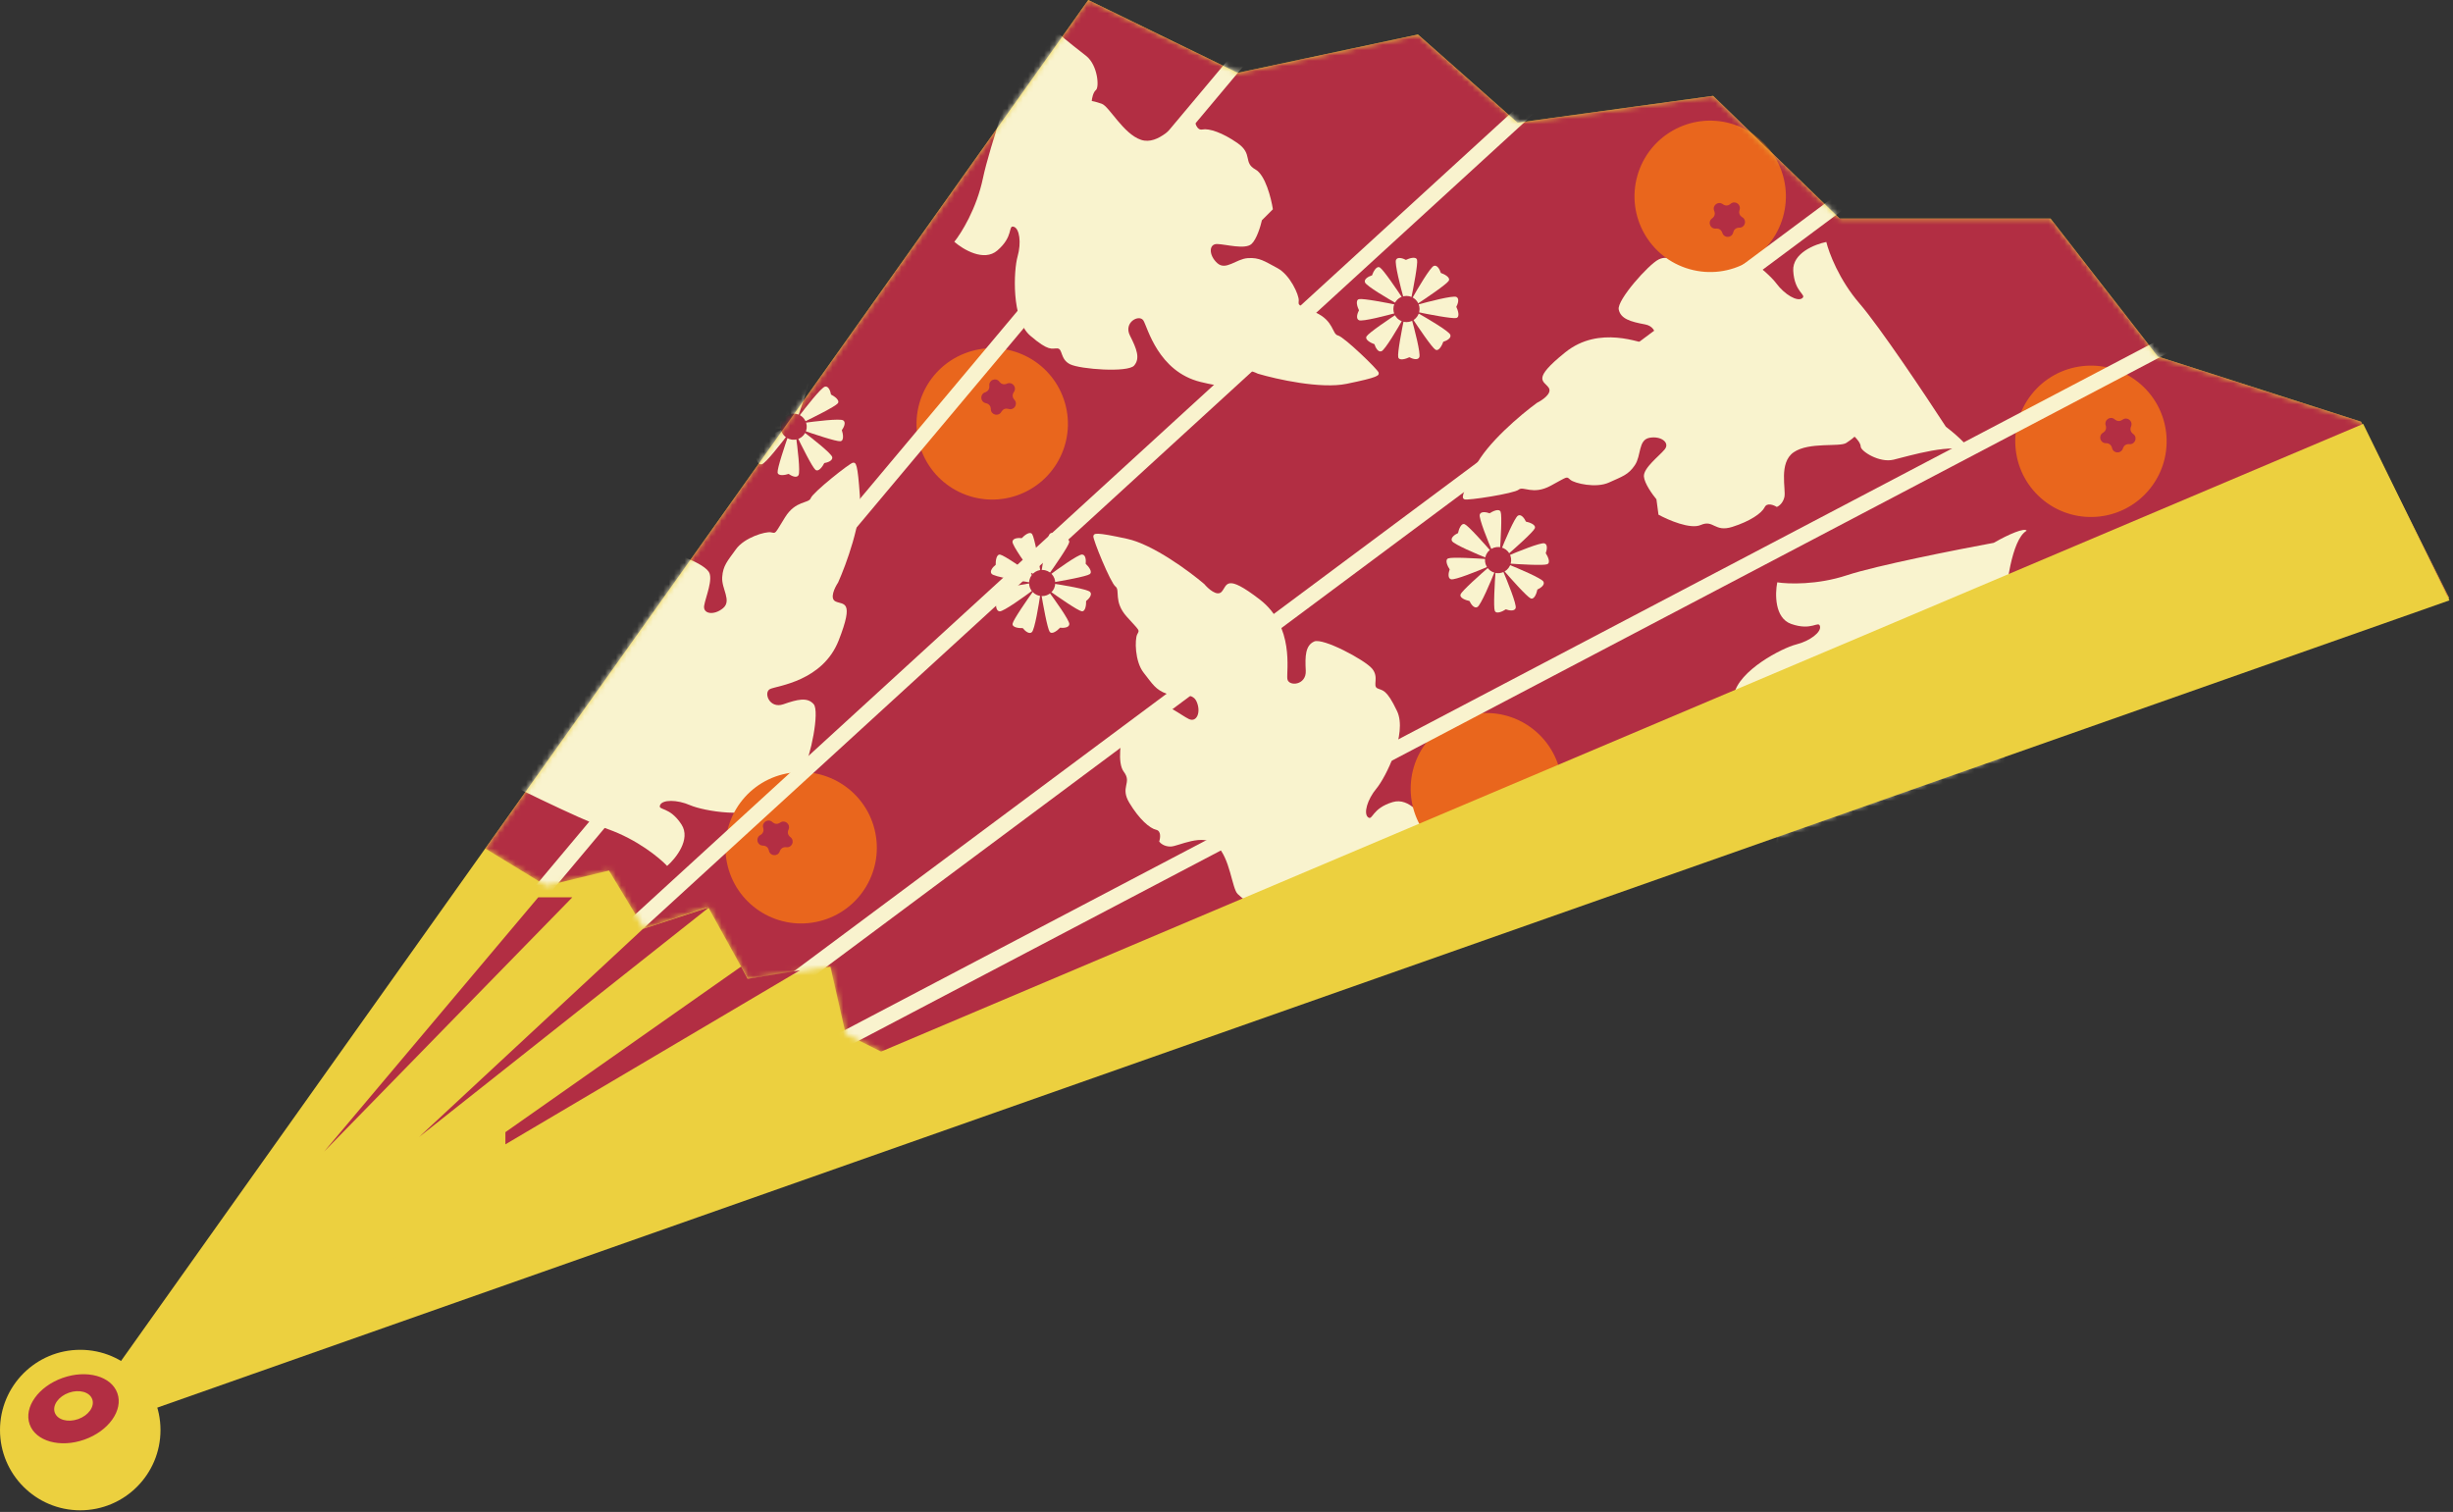 <?xml version="1.0" encoding="UTF-8"?> <svg xmlns="http://www.w3.org/2000/svg" width="464" height="286" viewBox="0 0 464 286" fill="none"><rect x="0" y="0" width="464" height="286" fill="#333333" stroke="none"/> <path d="M205.849 0L22.384 258.156L27.46 266.857L463.279 113.124L446.601 79.767L408.167 67.439L387.863 41.334H347.979L324.049 18.129L287.066 23.205L268.212 6.526L234.13 13.778L205.849 0Z" fill="#ECD03F"></path> <mask id="mask0_740_253" style="mask-type:alpha" maskUnits="userSpaceOnUse" x="22" y="0" width="442" height="267"> <path fill-rule="evenodd" clip-rule="evenodd" d="M234.13 13.778L205.849 0L91.786 160.5L103.348 167.559L115.193 164.671L121.837 175.648L133.97 171.604L141.481 185.181L157.08 182.87L159.969 195.581L168.058 199.625L180.654 212.819L463.279 113.124L446.601 79.767L408.167 67.439L387.863 41.334H347.979L324.049 18.129L287.066 23.205L268.212 6.526L234.13 13.778Z" fill="#ECD03F"></path> </mask> <g mask="url(#mask0_740_253)"> <path fill-rule="evenodd" clip-rule="evenodd" d="M234.13 13.778L205.849 0L91.786 160.5L103.348 167.559L115.193 164.671L121.837 175.648L133.97 171.604L141.481 185.181L157.08 182.87L159.969 195.581L168.058 199.625L180.654 212.819L463.279 113.124L446.601 79.767L408.167 67.439L387.863 41.334H347.979L324.049 18.129L287.066 23.205L268.212 6.526L234.13 13.778Z" fill="#B22E43"></path> <path d="M274.335 63.319C274.076 62.645 269.993 60.23 267.985 59.107L267.045 60.047C268.265 61.915 270.868 65.749 271.516 66.138C272.164 66.527 272.78 65.306 273.006 64.647C273.557 64.486 274.594 63.993 274.335 63.319Z" fill="#F9F3CE"></path> <path d="M258.196 53.42C258.455 54.094 262.538 56.509 264.546 57.632L265.486 56.693C264.266 54.824 261.663 50.99 261.015 50.601C260.367 50.213 259.751 51.433 259.524 52.092C258.974 52.254 257.937 52.746 258.196 53.42Z" fill="#F9F3CE"></path> <path d="M271.215 50.3C270.541 50.559 268.126 54.642 267.003 56.651L267.942 57.59C269.811 56.37 273.645 53.767 274.034 53.119C274.422 52.471 273.202 51.855 272.543 51.629C272.381 51.078 271.889 50.041 271.215 50.3Z" fill="#F9F3CE"></path> <path d="M261.316 66.439C261.99 66.18 264.405 62.097 265.528 60.089L264.588 59.149C262.72 60.37 258.886 62.972 258.497 63.62C258.108 64.268 259.329 64.884 259.988 65.111C260.15 65.661 260.642 66.698 261.316 66.439Z" fill="#F9F3CE"></path> <path d="M275.471 56.163C274.811 55.87 270.217 57.049 268.002 57.675L268.002 59.004C270.187 59.462 274.738 60.333 275.471 60.15C276.204 59.967 275.777 58.668 275.471 58.042C275.746 57.538 276.131 56.457 275.471 56.163Z" fill="#F9F3CE"></path> <path d="M257.06 60.576C257.72 60.869 262.314 59.69 264.528 59.064L264.528 57.735C262.344 57.277 257.793 56.406 257.06 56.59C256.327 56.773 256.754 58.071 257.06 58.697C256.785 59.201 256.4 60.282 257.06 60.576Z" fill="#F9F3CE"></path> <path d="M264.059 49.164C263.766 49.824 264.945 54.418 265.571 56.633H266.9C267.358 54.449 268.229 49.897 268.046 49.164C267.862 48.431 266.564 48.858 265.938 49.164C265.434 48.889 264.352 48.504 264.059 49.164Z" fill="#F9F3CE"></path> <path d="M268.472 67.575C268.765 66.915 267.586 62.321 266.96 60.107L265.631 60.107C265.173 62.291 264.302 66.842 264.485 67.575C264.669 68.308 265.967 67.881 266.593 67.575C267.097 67.85 268.178 68.235 268.472 67.575Z" fill="#F9F3CE"></path> <circle cx="266.042" cy="58.453" r="2.476" fill="#B32E43"></circle> <path d="M185.935 33.691C187.139 27.91 192.16 13.177 194.52 6.532C194.52 3.258 194.935 0 195.647 0C195.647 3.413 203.358 8.849 205.507 10.618C207.656 12.388 207.962 16.504 207.302 17.032C206.774 17.454 206.554 18.587 206.51 19.1C206.672 19.115 207.276 19.241 208.403 19.628C209.811 20.113 212.495 25.35 215.84 26.45C219.185 27.55 222.291 23.318 223.653 22.699C224.743 22.203 225.677 22.492 226.007 22.699C226.069 23.38 226.441 24.693 227.432 24.495C228.67 24.247 231.21 25.052 234.121 27.096C237.032 29.14 235.112 30.751 237.465 32.051C239.348 33.092 240.457 37.508 240.775 39.586L238.7 41.661C238.445 42.798 237.694 45.289 236.723 46.159C235.509 47.246 231.88 46.208 230.249 46.159C228.618 46.109 228.618 48.284 230.249 49.766C231.88 51.249 233.807 48.975 236.031 48.827C238.255 48.679 239.194 49.42 241.615 50.705C244.037 51.99 245.717 55.795 245.668 56.833C245.618 57.871 245.322 57.525 248.831 59.106C252.34 60.688 251.963 63.211 253.087 63.457C254.21 63.703 260.671 69.917 260.776 70.479C260.882 71.041 260.805 71.357 254.709 72.605C249.832 73.604 241.496 71.745 237.937 70.69C236.897 70.178 234.718 69.462 234.324 70.69C233.831 72.225 235.145 74.221 227.098 72.25C219.052 70.28 217.071 61.914 216.29 60.639C215.508 59.364 212.464 60.968 213.739 63.478C215.014 65.987 215.714 67.797 214.521 69.155C213.328 70.513 204.359 69.854 202.425 68.908C200.492 67.962 201.068 65.946 199.998 65.905C198.928 65.864 198.435 66.563 194.856 63.478C191.276 60.392 191.742 51.101 192.482 48.511C193.222 45.922 192.852 43.185 191.742 42.889C190.632 42.593 191.806 44.681 188.644 47.391C186.115 49.559 182.171 47.19 180.515 45.735C181.82 44.129 184.73 39.472 185.935 33.691Z" fill="#F9F3CE"></path> <path d="M200.989 74.891C203.911 82.238 200.324 90.562 192.977 93.484C185.63 96.406 177.305 92.819 174.383 85.472C171.461 78.125 175.049 69.8 182.396 66.878C189.743 63.956 198.067 67.543 200.989 74.891Z" fill="#E9661D"></path> <path d="M187.129 72.902C187.063 71.877 188.347 71.366 189.004 72.156L189.133 72.313C189.427 72.666 189.914 72.791 190.341 72.621L190.53 72.546C191.485 72.166 192.368 73.23 191.818 74.098L191.71 74.27C191.464 74.658 191.497 75.16 191.79 75.514L191.92 75.671C192.576 76.461 191.837 77.629 190.842 77.375L190.645 77.325C190.199 77.212 189.732 77.397 189.486 77.786L189.377 77.958C188.828 78.826 187.489 78.484 187.423 77.459L187.41 77.256C187.38 76.798 187.059 76.41 186.614 76.297L186.417 76.246C185.421 75.993 185.332 74.613 186.287 74.234L186.476 74.158C186.903 73.989 187.172 73.563 187.142 73.105L187.129 72.902Z" fill="#B32E43"></path> <path d="M156.047 73.136C155.345 73.304 152.41 77.03 151.031 78.873L151.838 79.928C153.851 78.966 157.996 76.894 158.467 76.303C158.939 75.713 157.811 74.941 157.188 74.629C157.1 74.061 156.749 72.968 156.047 73.136Z" fill="#F9F3CE"></path> <path d="M144.098 87.822C144.8 87.654 147.734 83.927 149.113 82.085L148.307 81.029C146.293 81.991 142.148 84.064 141.677 84.654C141.206 85.245 142.334 86.017 142.957 86.329C143.044 86.896 143.395 87.989 144.098 87.822Z" fill="#F9F3CE"></path> <path d="M142.729 74.504C142.897 75.206 146.624 78.141 148.466 79.52L149.522 78.713C148.56 76.7 146.488 72.555 145.897 72.084C145.306 71.612 144.534 72.74 144.222 73.363C143.655 73.451 142.562 73.802 142.729 74.504Z" fill="#F9F3CE"></path> <path d="M157.415 86.453C157.247 85.751 153.521 82.817 151.678 81.437L150.623 82.244C151.585 84.258 153.657 88.403 154.248 88.874C154.838 89.345 155.61 88.217 155.922 87.594C156.49 87.507 157.583 87.156 157.415 86.453Z" fill="#F9F3CE"></path> <path d="M149.105 71.062C148.727 71.677 149.287 76.387 149.614 78.665L150.931 78.841C151.675 76.737 153.141 72.341 153.056 71.59C152.971 70.839 151.628 71.091 150.967 71.311C150.504 70.972 149.483 70.447 149.105 71.062Z" fill="#F9F3CE"></path> <path d="M151.04 89.895C151.418 89.28 150.857 84.57 150.53 82.292L149.213 82.116C148.47 84.221 147.004 88.617 147.088 89.368C147.173 90.118 148.516 89.867 149.178 89.647C149.641 89.986 150.662 90.511 151.04 89.895Z" fill="#F9F3CE"></path> <path d="M140.655 81.446C141.271 81.824 145.98 81.264 148.259 80.937L148.435 79.62C146.33 78.876 141.934 77.41 141.183 77.495C140.433 77.579 140.684 78.923 140.904 79.584C140.565 80.047 140.04 81.068 140.655 81.446Z" fill="#F9F3CE"></path> <path d="M159.489 79.511C158.874 79.133 154.164 79.694 151.886 80.021L151.71 81.338C153.814 82.081 158.21 83.547 158.961 83.463C159.712 83.378 159.46 82.034 159.24 81.373C159.579 80.91 160.104 79.889 159.489 79.511Z" fill="#F9F3CE"></path> <circle cx="150.125" cy="80.711" r="2.476" transform="rotate(-82.389 150.125 80.711)" fill="#B32E43"></circle> <path d="M114.971 156.833C109.401 154.874 95.462 147.945 89.189 144.726C85.944 144.292 82.769 143.45 82.863 142.744C86.246 143.196 92.655 136.273 94.694 134.377C96.733 132.481 100.853 132.723 101.289 133.447C101.638 134.027 102.731 134.395 103.234 134.506C103.27 134.348 103.475 133.766 104.008 132.7C104.675 131.369 110.221 129.401 111.755 126.232C113.288 123.062 109.505 119.423 109.071 117.991C108.725 116.845 109.135 115.958 109.383 115.658C110.067 115.687 111.417 115.492 111.352 114.484C111.271 113.223 112.405 110.813 114.817 108.198C117.228 105.583 118.57 107.7 120.171 105.539C121.452 103.811 125.976 103.297 128.078 103.256L129.86 105.589C130.953 105.991 133.322 107.066 134.056 108.144C134.973 109.491 133.463 112.951 133.198 114.56C132.933 116.17 135.089 116.458 136.774 115.038C138.46 113.618 136.462 111.407 136.609 109.183C136.757 106.959 137.616 106.126 139.21 103.896C140.805 101.666 144.799 100.505 145.821 100.691C146.843 100.878 146.461 101.126 148.493 97.857C150.525 94.589 152.977 95.296 153.369 94.215C153.761 93.134 160.777 87.553 161.348 87.523C161.919 87.493 162.221 87.611 162.651 93.819C162.995 98.785 160.048 106.802 158.532 110.189C157.887 111.153 156.888 113.217 158.053 113.77C159.51 114.462 161.662 113.424 158.643 121.139C155.624 128.854 147.07 129.709 145.702 130.315C144.334 130.921 145.522 134.151 148.178 133.219C150.834 132.287 152.721 131.834 153.909 133.196C155.096 134.559 153.256 143.361 152.062 145.152C150.868 146.943 148.946 146.105 148.764 147.16C148.581 148.215 149.209 148.797 145.677 151.936C142.144 155.075 132.997 153.383 130.528 152.306C128.06 151.23 125.297 151.234 124.857 152.295C124.417 153.356 126.642 152.469 128.909 155.962C130.723 158.756 127.853 162.351 126.191 163.8C124.772 162.294 120.542 158.793 114.971 156.833Z" fill="#F9F3CE"></path> <path d="M148.058 146.477C155.727 144.554 163.504 149.212 165.427 156.881C167.35 164.551 162.691 172.327 155.022 174.25C147.353 176.173 139.577 171.515 137.653 163.845C135.73 156.176 140.389 148.4 148.058 146.477Z" fill="#E9661D"></path> <path d="M144.251 159.952C143.226 159.881 142.89 158.541 143.76 157.995L143.933 157.887C144.322 157.643 144.51 157.176 144.398 156.73L144.349 156.533C144.099 155.537 145.27 154.803 146.058 155.462L146.214 155.593C146.566 155.887 147.068 155.922 147.458 155.678L147.63 155.57C148.5 155.024 149.56 155.911 149.177 156.864L149.101 157.053C148.929 157.479 149.052 157.967 149.404 158.262L149.56 158.393C150.348 159.052 149.832 160.334 148.807 160.264L148.604 160.25C148.146 160.219 147.719 160.486 147.548 160.912L147.472 161.101C147.088 162.054 145.709 161.959 145.459 160.963L145.41 160.766C145.298 160.32 144.912 159.997 144.454 159.965L144.251 159.952Z" fill="#B32E43"></path> <path d="M191.518 102.474C191.482 103.196 194.238 107.056 195.62 108.896L196.859 108.418C196.5 106.215 195.672 101.656 195.237 101.038C194.801 100.42 193.745 101.287 193.27 101.797C192.701 101.723 191.554 101.753 191.518 102.474Z" fill="#F9F3CE"></path> <path d="M202.269 118.059C202.304 117.338 199.549 113.477 198.167 111.637L196.927 112.116C197.287 114.318 198.115 118.878 198.55 119.495C198.985 120.113 200.042 119.246 200.516 118.736C201.085 118.811 202.233 118.78 202.269 118.059Z" fill="#F9F3CE"></path> <path d="M189.101 115.642C189.822 115.678 193.683 112.922 195.523 111.54L195.044 110.301C192.842 110.66 188.282 111.488 187.665 111.923C187.047 112.359 187.914 113.415 188.424 113.889C188.349 114.459 188.38 115.606 189.101 115.642Z" fill="#F9F3CE"></path> <path d="M204.685 104.891C203.964 104.856 200.104 107.611 198.264 108.993L198.742 110.233C200.945 109.873 205.504 109.045 206.122 108.61C206.74 108.175 205.873 107.118 205.362 106.644C205.437 106.075 205.407 104.927 204.685 104.891Z" fill="#F9F3CE"></path> <path d="M187.582 108.558C188.067 109.093 192.745 109.874 195.024 110.198L195.562 108.983C193.75 107.68 189.941 105.042 189.196 104.913C188.451 104.783 188.317 106.144 188.343 106.84C187.887 107.189 187.098 108.022 187.582 108.558Z" fill="#F9F3CE"></path> <path d="M206.204 111.976C205.719 111.44 201.041 110.659 198.763 110.335L198.225 111.55C200.036 112.853 203.846 115.492 204.59 115.621C205.335 115.75 205.469 114.39 205.444 113.693C205.899 113.344 206.689 112.511 206.204 111.976Z" fill="#F9F3CE"></path> <path d="M195.184 119.577C195.719 119.093 196.501 114.415 196.825 112.136L195.61 111.598C194.307 113.41 191.668 117.219 191.539 117.964C191.41 118.708 192.77 118.843 193.466 118.817C193.816 119.272 194.649 120.062 195.184 119.577Z" fill="#F9F3CE"></path> <path d="M198.602 100.956C198.067 101.441 197.286 106.119 196.962 108.397L198.177 108.935C199.48 107.124 202.118 103.314 202.247 102.57C202.377 101.825 201.016 101.691 200.32 101.716C199.97 101.261 199.138 100.471 198.602 100.956Z" fill="#F9F3CE"></path> <circle cx="197.131" cy="110.281" r="2.476" transform="rotate(-156.122 197.131 110.281)" fill="#B32E43"></circle> <path d="M260.359 165.35C256.918 170.148 246.362 181.588 241.515 186.709C240.189 189.702 238.492 192.514 237.84 192.226C239.222 189.105 234.371 181.013 233.122 178.525C231.874 176.037 233.259 172.149 234.077 171.934C234.731 171.761 235.39 170.815 235.638 170.363C235.497 170.284 234.995 169.924 234.122 169.114C233.03 168.101 232.695 162.226 230.082 159.866C227.469 157.506 222.916 160.119 221.419 160.133C220.222 160.145 219.485 159.503 219.267 159.181C219.486 158.533 219.678 157.181 218.691 156.962C217.458 156.687 215.462 154.922 213.628 151.875C211.793 148.828 214.201 148.132 212.575 145.99C211.274 144.277 212.049 139.79 212.598 137.761L215.336 136.703C216.029 135.767 217.724 133.793 218.964 133.391C220.515 132.888 223.413 135.306 224.884 136.012C226.355 136.717 227.236 134.729 226.345 132.713C225.453 130.697 222.771 131.995 220.677 131.231C218.584 130.466 218.025 129.408 216.331 127.253C214.637 125.098 214.641 120.938 215.106 120.009C215.571 119.08 215.702 119.517 213.134 116.65C210.566 113.784 211.931 111.629 211.003 110.949C210.075 110.27 206.683 101.972 206.814 101.415C206.946 100.859 207.143 100.601 213.223 101.928C218.086 102.988 224.957 108.063 227.784 110.468C228.528 111.357 230.23 112.894 231.088 111.93C232.16 110.726 231.766 108.369 238.327 113.428C244.887 118.488 243.312 126.939 243.51 128.421C243.709 129.904 247.142 129.669 246.992 126.858C246.841 124.047 246.935 122.109 248.575 121.35C250.216 120.592 258.15 124.824 259.535 126.472C260.92 128.12 259.578 129.73 260.539 130.201C261.5 130.671 262.235 130.231 264.259 134.502C266.283 138.772 262.096 147.079 260.371 149.148C258.646 151.216 257.877 153.869 258.772 154.589C259.667 155.308 259.439 152.924 263.427 151.726C266.617 150.767 269.265 154.53 270.19 156.531C268.347 157.471 263.8 160.551 260.359 165.35Z" fill="#F9F3CE"></path> <path d="M266.849 148.641C267.151 140.74 273.801 134.58 281.702 134.882C289.603 135.184 295.763 141.834 295.461 149.735C295.159 157.636 288.509 163.796 280.608 163.494C272.707 163.192 266.547 156.542 266.849 148.641Z" fill="#E9661D"></path> <path d="M274.466 109.576C275.159 109.78 279.558 108.007 281.671 107.094L281.496 105.777C279.271 105.611 274.644 105.347 273.942 105.625C273.239 105.903 273.834 107.134 274.219 107.714C274.013 108.25 273.774 109.373 274.466 109.576Z" fill="#F9F3CE"></path> <path d="M292.137 102.779C291.444 102.575 287.045 104.349 284.932 105.261L285.107 106.578C287.332 106.745 291.959 107.009 292.661 106.731C293.364 106.453 292.769 105.222 292.384 104.641C292.59 104.106 292.829 102.983 292.137 102.779Z" fill="#F9F3CE"></path> <path d="M286.7 115.013C286.904 114.32 285.13 109.921 284.218 107.808L282.901 107.983C282.734 110.209 282.47 114.835 282.748 115.538C283.027 116.24 284.257 115.646 284.838 115.26C285.374 115.466 286.496 115.706 286.7 115.013Z" fill="#F9F3CE"></path> <path d="M279.903 97.343C279.699 98.035 281.473 102.434 282.385 104.547L283.702 104.372C283.869 102.147 284.133 97.521 283.855 96.818C283.576 96.115 282.346 96.71 281.765 97.095C281.229 96.889 280.107 96.65 279.903 97.343Z" fill="#F9F3CE"></path> <path d="M279.457 114.828C280.091 114.483 281.948 110.118 282.797 107.979L281.742 107.171C280.05 108.627 276.592 111.712 276.292 112.405C275.992 113.099 277.283 113.548 277.966 113.686C278.199 114.211 278.823 115.174 279.457 114.828Z" fill="#F9F3CE"></path> <path d="M287.146 97.527C286.512 97.873 284.655 102.237 283.806 104.377L284.861 105.184C286.553 103.729 290.011 100.644 290.311 99.95C290.611 99.257 289.32 98.807 288.637 98.669C288.404 98.144 287.78 97.181 287.146 97.527Z" fill="#F9F3CE"></path> <path d="M291.952 110.022C291.607 109.388 287.242 107.532 285.103 106.683L284.295 107.738C285.751 109.429 288.835 112.887 289.529 113.187C290.223 113.487 290.672 112.197 290.81 111.514C291.335 111.281 292.298 110.656 291.952 110.022Z" fill="#F9F3CE"></path> <path d="M274.651 102.334C274.997 102.968 279.361 104.824 281.5 105.673L282.308 104.618C280.852 102.927 277.768 99.469 277.074 99.168C276.381 98.868 275.931 100.159 275.793 100.842C275.268 101.075 274.305 101.7 274.651 102.334Z" fill="#F9F3CE"></path> <circle cx="283.371" cy="105.95" r="2.476" transform="rotate(127.436 283.371 105.95)" fill="#B32E43"></circle> <path d="M351.728 57.394C355.586 61.864 364.233 74.808 368.074 80.721C370.674 82.711 373.009 85.021 372.576 85.587C369.866 83.512 360.863 86.33 358.151 86.961C355.44 87.591 351.985 85.333 351.967 84.488C351.953 83.812 351.187 82.948 350.806 82.601C350.697 82.721 350.229 83.124 349.237 83.783C347.996 84.607 342.206 83.555 339.299 85.542C336.392 87.529 337.865 92.568 337.528 94.026C337.259 95.193 336.462 95.758 336.098 95.895C335.519 95.53 334.25 95.027 333.805 95.934C333.249 97.069 331.066 98.596 327.673 99.665C324.281 100.734 324.169 98.23 321.706 99.308C319.735 100.171 315.555 98.366 313.711 97.356L313.325 94.446C312.577 93.554 311.056 91.443 310.956 90.143C310.83 88.518 313.86 86.267 314.891 85.003C315.922 83.738 314.195 82.416 312.026 82.81C309.858 83.203 310.491 86.115 309.257 87.972C308.023 89.827 306.864 90.122 304.371 91.264C301.879 92.406 297.836 91.427 297.042 90.757C296.248 90.087 296.703 90.061 293.315 91.886C289.926 93.711 288.151 91.879 287.273 92.621C286.395 93.364 277.533 94.716 277.023 94.458C276.513 94.2 276.309 93.947 279.023 88.348C281.195 83.869 287.738 78.38 290.739 76.195C291.777 75.68 293.671 74.386 292.935 73.326C292.016 72.002 289.632 71.832 296.089 66.64C302.545 61.449 310.391 64.962 311.879 65.116C313.367 65.271 313.943 61.878 311.175 61.365C308.407 60.852 306.545 60.307 306.192 58.535C305.839 56.762 311.814 50.041 313.741 49.081C315.667 48.121 316.918 49.803 317.601 48.979C318.284 48.155 318.028 47.338 322.654 46.371C327.28 45.405 334.374 51.423 335.981 53.584C337.587 55.746 339.985 57.116 340.895 56.415C341.804 55.713 339.433 55.376 339.203 51.218C339.019 47.892 343.298 46.2 345.46 45.77C345.942 47.782 347.87 52.924 351.728 57.394Z" fill="#F9F3CE"></path> <path d="M319.608 50.918C311.998 48.772 307.569 40.863 309.715 33.253C311.861 25.643 319.77 21.213 327.38 23.36C334.99 25.506 339.419 33.414 337.273 41.024C335.127 48.634 327.218 53.064 319.608 50.918Z" fill="#E9661D"></path> <path d="M329.613 41.121C330.467 41.692 330.092 43.022 329.066 43.063L328.862 43.071C328.403 43.089 328.008 43.4 327.883 43.843L327.828 44.038C327.549 45.027 326.168 45.081 325.813 44.117L325.742 43.927C325.583 43.496 325.165 43.216 324.706 43.234L324.502 43.242C323.476 43.282 322.997 41.986 323.804 41.35L323.964 41.224C324.325 40.939 324.461 40.455 324.302 40.024L324.232 39.833C323.876 38.869 324.962 38.014 325.816 38.584L325.985 38.697C326.367 38.952 326.87 38.933 327.231 38.648L327.39 38.522C328.197 37.886 329.346 38.654 329.068 39.643L329.012 39.839C328.888 40.281 329.062 40.753 329.444 41.008L329.613 41.121Z" fill="#B32E43"></path> <path d="M443.597 156.547C444.051 155.986 444.101 151.243 444.07 148.942L442.786 148.598C441.778 150.589 439.759 154.76 439.747 155.516C439.734 156.271 441.099 156.194 441.783 156.061C442.198 156.457 443.143 157.109 443.597 156.547Z" fill="#F9F3CE"></path> <path d="M444.101 137.621C443.647 138.183 443.596 142.926 443.628 145.227L444.912 145.571C445.919 143.58 447.938 139.409 447.951 138.653C447.964 137.897 446.599 137.975 445.915 138.108C445.499 137.712 444.555 137.06 444.101 137.621Z" fill="#F9F3CE"></path> <path d="M453.312 147.336C452.75 146.882 448.008 146.832 445.706 146.863L445.362 148.147C447.354 149.155 451.525 151.174 452.28 151.186C453.036 151.199 452.959 149.834 452.826 149.151C453.222 148.735 453.873 147.79 453.312 147.336Z" fill="#F9F3CE"></path> <path d="M434.386 146.833C434.947 147.287 439.69 147.337 441.991 147.305L442.335 146.022C440.344 145.014 436.173 142.995 435.418 142.982C434.662 142.969 434.739 144.334 434.872 145.018C434.476 145.434 433.825 146.379 434.386 146.833Z" fill="#F9F3CE"></path> <path d="M450.362 153.954C450.286 153.236 446.968 149.846 445.319 148.242L444.168 148.906C444.863 151.027 446.385 155.403 446.91 155.947C447.435 156.49 448.346 155.471 448.735 154.893C449.309 154.879 450.438 154.672 450.362 153.954Z" fill="#F9F3CE"></path> <path d="M437.335 140.215C437.411 140.933 440.729 144.322 442.379 145.927L443.53 145.263C442.835 143.142 441.313 138.765 440.788 138.222C440.262 137.679 439.352 138.698 438.962 139.276C438.388 139.29 437.259 139.497 437.335 140.215Z" fill="#F9F3CE"></path> <path d="M450.718 140.571C450 140.647 446.611 143.965 445.006 145.615L445.67 146.765C447.791 146.07 452.168 144.548 452.711 144.023C453.254 143.498 452.235 142.587 451.657 142.198C451.643 141.624 451.436 140.495 450.718 140.571Z" fill="#F9F3CE"></path> <path d="M436.98 153.598C437.698 153.522 441.087 150.204 442.692 148.554L442.027 147.403C439.907 148.098 435.53 149.62 434.986 150.145C434.443 150.671 435.463 151.581 436.04 151.971C436.054 152.545 436.262 153.674 436.98 153.598Z" fill="#F9F3CE"></path> <circle cx="443.665" cy="146.932" r="2.476" transform="rotate(60 443.665 146.932)" fill="#B32E43"></circle> <path d="M349.319 108.825C354.928 106.977 370.198 103.959 377.132 102.681C379.968 101.044 382.996 99.773 383.353 100.39C380.397 102.097 379.545 111.492 379.087 114.238C378.629 116.984 375.218 119.308 374.43 119C373.8 118.754 372.71 119.13 372.243 119.348C372.311 119.495 372.504 120.082 372.732 121.251C373.017 122.713 369.824 127.656 370.543 131.103C371.263 134.55 376.481 135.123 377.698 135.994C378.672 136.69 378.889 137.643 378.875 138.032C378.316 138.426 377.365 139.405 378.032 140.164C378.866 141.113 379.438 143.715 379.124 147.258C378.809 150.801 376.454 149.943 376.505 152.632C376.545 154.783 373.275 157.95 371.635 159.265L368.799 158.506C367.688 158.854 365.155 159.448 363.916 159.042C362.368 158.535 361.452 154.873 360.679 153.436C359.907 151.999 358.024 153.086 357.555 155.239C357.086 157.393 360.019 157.926 361.259 159.777C362.5 161.629 362.327 162.813 362.425 165.553C362.523 168.292 360.068 171.65 359.144 172.126C358.221 172.602 358.372 172.172 358.757 176.002C359.142 179.831 356.768 180.767 357.117 181.863C357.466 182.959 355.314 191.661 354.881 192.033C354.447 192.405 354.135 192.497 350.006 187.842C346.703 184.118 344.145 175.969 343.278 172.359C343.201 171.203 342.733 168.958 341.472 169.231C339.896 169.572 338.825 171.707 336.508 163.753C334.191 155.799 340.446 149.901 341.159 148.587C341.873 147.272 338.961 145.438 337.426 147.797C335.89 150.156 334.672 151.667 332.9 151.313C331.127 150.958 327.213 142.862 327.066 140.714C326.918 138.567 328.952 138.058 328.453 137.111C327.954 136.164 327.101 136.086 327.984 131.444C328.866 126.801 337.146 122.559 339.758 121.905C342.371 121.251 344.556 119.562 344.258 118.453C343.959 117.344 342.737 119.404 338.81 118.021C335.668 116.915 335.747 112.315 336.179 110.153C338.222 110.48 343.71 110.672 349.319 108.825Z" fill="#F9F3CE"></path> <path d="M406.75 92.353C401.848 98.557 392.845 99.612 386.641 94.711C380.437 89.809 379.381 80.806 384.283 74.602C389.185 68.398 398.188 67.342 404.392 72.244C410.596 77.146 411.652 86.149 406.75 92.353Z" fill="#E9661D"></path> <path d="M401.542 79.355C402.397 78.785 403.482 79.642 403.125 80.605L403.054 80.796C402.895 81.227 403.031 81.712 403.391 81.996L403.551 82.122C404.357 82.759 403.877 84.056 402.851 84.014L402.648 84.006C402.189 83.987 401.77 84.267 401.61 84.698L401.54 84.888C401.183 85.852 399.802 85.796 399.524 84.807L399.469 84.611C399.345 84.169 398.95 83.857 398.491 83.838L398.288 83.83C397.261 83.788 396.888 82.458 397.742 81.888L397.912 81.775C398.294 81.52 398.469 81.048 398.344 80.606L398.289 80.41C398.012 79.421 399.162 78.654 399.968 79.291L400.127 79.417C400.488 79.702 400.991 79.722 401.373 79.468L401.542 79.355Z" fill="#B32E43"></path> <path d="M236.6 8.512L98.772 172.892" stroke="#F9F3CE" stroke-width="3"></path> <path d="M290.271 19.332L114.495 180.192" stroke="#F9F3CE" stroke-width="3"></path> <path d="M355.196 32.927L140.944 192.465" stroke="#F9F3CE" stroke-width="3"></path> <path d="M411.853 64.149L138.432 207.77" stroke="#F9F3CE" stroke-width="3"></path> </g> <path d="M447.014 80.181L22.606 259.931L26.095 267.553L463.33 113.561L447.014 80.181Z" fill="#ECD03F"></path> <path d="M108.262 169.731L61.302 217.842L101.817 169.731H108.262Z" fill="#B22E43"></path> <path d="M79.257 215.08L134.155 171.615L121.614 175.716L79.257 215.08Z" fill="#B22E43"></path> <path d="M140.18 182.839L95.601 214.159V216.461L151.309 183.543L141.418 185.15L140.18 182.839Z" fill="#B22E43"></path> <circle cx="15.179" cy="270.509" r="15.179" fill="#ECD03F"></circle> <ellipse cx="13.906" cy="266.48" rx="8.805" ry="6.187" transform="rotate(-19.532 13.906 266.48)" fill="#B22E43"></ellipse> <ellipse cx="13.906" cy="265.942" rx="3.763" ry="2.644" transform="rotate(-19.532 13.906 265.942)" fill="#ECD03F"></ellipse> </svg> 